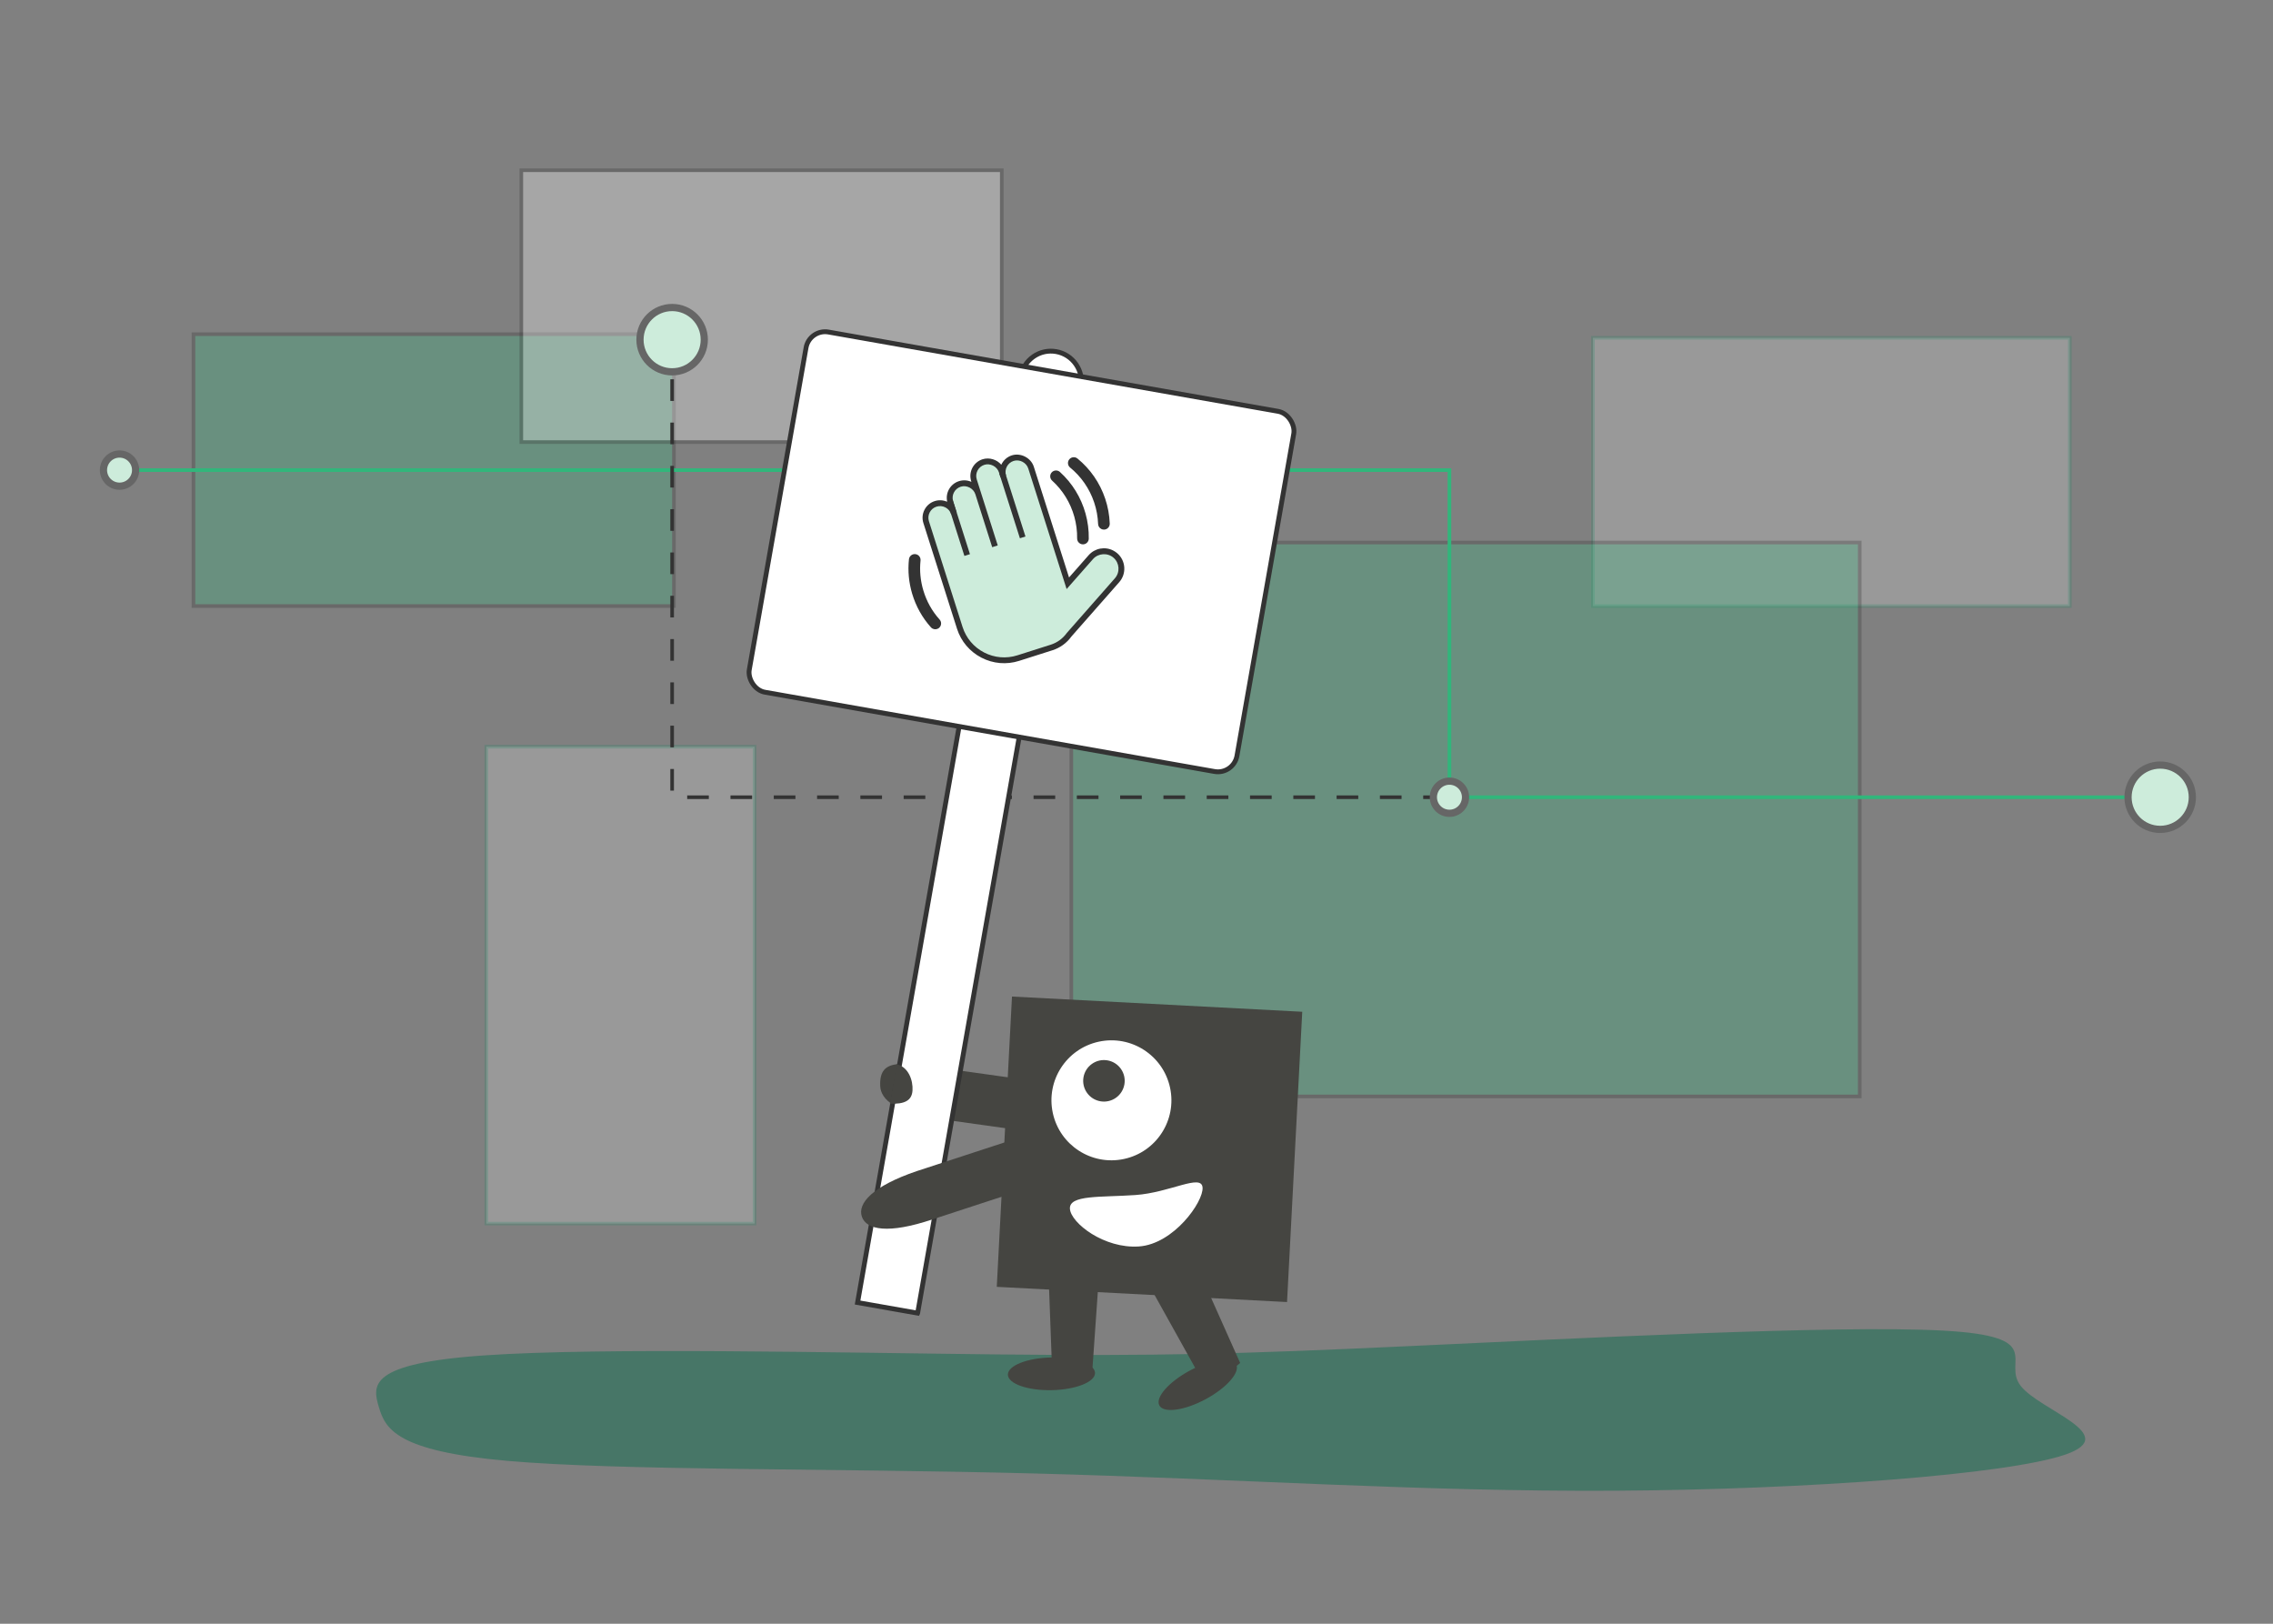 <?xml version="1.0" encoding="UTF-8"?><svg xmlns="http://www.w3.org/2000/svg" viewBox="0 0 630 450"><rect x="0" y="0" width="630" height="450" fill="#808080" stroke="none"/><defs><style>.c{stroke-dasharray:0 0 6 6;}.c,.d,.e,.f,.g{stroke-miterlimit:10;}.c,.f{stroke:#333;}.c,.g{fill:none;}.h,.e,.f{fill:#fff;}.i{fill:#31b67b;}.j{fill:#333;}.k,.d{fill:#cdecdb;}.l{fill:#454541;}.d{stroke:#666;stroke-width:2px;}.e{opacity:.2;stroke:#118762;}.f{stroke-width:1.339px;}.g{stroke:#31b67b;}.m{opacity:.3;}.n{fill:#0e6c4e;opacity:.5;}</style></defs><g id="a"><rect class="e" x="441.508" y="93.624" width="132.169" height="74.345"/><rect class="e" x="134.8" y="206.933" width="74.345" height="132.169"/><g class="m"><rect class="i" x="296.931" y="150.349" width="218.529" height="153.513"/><path class="j" d="M514.96,150.849v152.513h-217.529V150.849h217.529m1-1h-219.529v154.513h219.529V149.849h0Z"/></g><g class="m"><rect class="i" x="53.623" y="92.613" width="133.17" height="75.346"/><path class="j" d="M186.293,93.113v74.345H54.123V93.113H186.293m1-1H53.123v76.345H187.293V92.113h0Z"/></g><g class="m"><rect class="h" x="144.49" y="47.179" width="133.169" height="75.346"/><path class="j" d="M277.159,47.68V122.025H144.99V47.68h132.169m1-1H143.99V123.025h134.169V46.68h0Z"/></g><polyline class="g" points="33.132 130.286 401.739 130.286 401.739 220.941 598.732 220.941"/><polyline class="c" points="186.293 93.113 186.293 220.941 401.739 220.941"/><circle class="d" cx="186.293" cy="94.135" r="8.912"/><circle class="d" cx="598.732" cy="220.941" r="8.912"/><path class="n" d="M560.059,384.072c-5.293-6.836,7.723-13.747-21.723-15.323-29.446-1.576-101.354,2.184-148.494,4.344-46.819,2.181-69.191,2.742-113.202,2.273-44.011-.468-109.982-1.987-142.39,.267-32.201,2.218-31.044,8.245-29.247,14.312,1.797,6.068,4.877,12.217,35.751,14.926,31.195,2.729,90.185,2.017,145.983,3.484,55.478,1.446,107.237,5.087,160.882,4.779,53.645-.308,108.97-4.527,124.832-10.017,15.861-5.49-7.1-12.21-12.392-19.045Z"/><path class="l" d="M243.963,300.956c-.327-8.16,6.407-6.356,19.241-4.657l30.393,4.26-1.961,13.929-30.393-4.26h0c-12.841-1.688-17.126-5.411-17.281-9.272Z"/><path class="l" d="M291.521,385.268c6.669-.138,12.033-2.278,11.981-4.78-.052-2.502-5.499-4.419-12.168-4.281-6.669,.138-12.033,2.278-11.981,4.78,.052,2.502,5.499,4.419,12.168,4.281Z"/><path class="l" d="M334.119,387.793c5.879-3.15,9.687-7.492,8.505-9.698-1.182-2.206-6.906-1.44-12.785,1.71-5.879,3.15-9.687,7.492-8.505,9.698,1.182,2.206,6.906,1.44,12.785-1.71Z"/><rect class="l" x="278.326" y="278.235" width="80.561" height="80.561" transform="translate(-16.147 620.014) rotate(-87)"/><polygon class="l" points="332.499 352.57 319.671 358.281 334.664 385.2 343.73 377.735 332.499 352.57"/><polygon class="l" points="304.634 352.996 290.587 352.26 291.73 383.052 302.709 380.411 304.634 352.996"/><circle class="h" cx="308.052" cy="304.939" r="16.624" transform="translate(-57.098 71.381) rotate(-12.105)"/><circle class="l" cx="305.976" cy="299.536" r="5.754" transform="translate(-116.926 232.476) rotate(-35.38)"/><path class="h" d="M296.549,335.016c.275,3.935,9.503,11.097,19.14,10.423,9.637-.674,17.897-12.383,17.622-16.318-.275-3.935-8.982,1.395-18.619,2.069-9.637,.674-18.418-.109-18.143,3.826Z"/><path class="f" d="M254.336,363.92l-16.646-2.936,.093-.524,45.168-256.164c.392-2.223,1.627-4.16,3.476-5.456,1.849-1.296,4.089-1.792,6.316-1.4,4.589,.81,7.664,5.201,6.855,9.79l-45.261,256.689Z"/><rect class="f" x="214.499" y="102.237" width="137.259" height="101.36" rx="5.358" ry="5.358" transform="translate(30.855 -46.842) rotate(10)"/><path class="l" d="M238.883,337.198c-1.259-3.675,2.878-8.449,15.233-12.643l29.17-9.538,4.364,13.372-29.17,9.538h0c-12.274,4.13-18.344,2.926-19.597-.729Z"/><path class="l" d="M248.504,294.943c3.318,.737,4.588,4.497,4.412,7.267-.182,2.863-2.267,3.816-6.249,3.668"/><path class="k" d="M309.174,153.969c-2.008-1.767-5.068-1.571-6.834,.438l-6.372,7.241-10.199-32.056c-.675-2.121-2.95-3.296-5.07-2.622-2.119,.674-3.296,2.946-2.623,5.068l-.431-1.362c-.675-2.121-2.95-3.296-5.07-2.622-2.119,.674-3.296,2.947-2.622,5.07l5.817,18.284h0l-4.666-14.666c-.675-2.121-2.95-3.296-5.07-2.622-2.119,.674-3.296,2.947-2.622,5.07l.978,3.074c-.676-2.12-2.949-3.294-5.069-2.62-2.119,.674-3.296,2.947-2.622,5.07l3.688,11.59h0l5.628,17.69c2.162,6.796,9.426,10.553,16.222,8.391l9.23-2.937c2.054-.653,3.712-1.944,4.883-3.566l13.262-15.074c1.767-2.008,1.571-5.068-.437-6.836Z"/><path class="j" d="M272.017,182.261c-3.255-1.683-5.659-4.534-6.771-8.026l-9.315-29.28c-.392-1.23-.281-2.541,.314-3.692,.596-1.151,1.601-2,2.832-2.39,1.151-.366,2.374-.293,3.467,.205-.579-2.44,.818-4.958,3.245-5.729,1.144-.364,2.361-.293,3.45,.198l-.057-.182c-.809-2.543,.602-5.271,3.146-6.082,1.858-.591,3.979,.061,5.193,1.516,.549-1.197,1.581-2.172,2.932-2.601,2.46-.779,5.296,.684,6.083,3.147l9.766,30.698,5.428-6.172c1.72-1.951,4.529-2.481,6.836-1.287,.409,.211,.791,.473,1.14,.779,2.338,2.058,2.567,5.633,.51,7.973l-13.262,15.074c-1.29,1.792-3.119,3.124-5.244,3.801l-9.23,2.937c-3.493,1.114-7.21,.798-10.464-.886Zm-9.989-41.64c-.767-.397-1.641-.471-2.461-.21s-1.491,.826-1.887,1.593-.471,1.641-.21,2.461l9.315,29.28c.982,3.081,3.103,5.596,5.975,7.081,2.873,1.486,6.151,1.764,9.233,.785l9.23-2.937c1.793-.57,3.341-1.701,4.473-3.269l13.31-15.135c1.469-1.67,1.307-4.224-.365-5.693-1.654-1.457-4.251-1.278-5.695,.364l-7.314,8.311-10.633-33.418c-.523-1.642-2.417-2.621-4.056-2.098-1.693,.54-2.635,2.361-2.097,4.055l-1.538,.489-.433-1.362c-.523-1.642-2.418-2.619-4.056-2.098-1.695,.541-2.636,2.36-2.097,4.055l5.817,18.284-1.538,.489-4.666-14.666c-.522-1.64-2.414-2.619-4.055-2.097-1.697,.54-2.638,2.359-2.098,4.056l.978,3.074-1.538,.489c-.262-.819-.828-1.488-1.594-1.884Z"/><rect class="j" x="264.855" y="138.33" width="1.614" height="15.868" transform="translate(-31.845 87.453) rotate(-17.654)"/><rect class="j" x="279.799" y="130.599" width="1.614" height="18.772" transform="translate(-29.233 91.662) rotate(-17.649)"/><path class="j" d="M258.487,174.218c-.169-.088-.324-.206-.46-.354-2.407-2.683-4.155-5.813-5.202-9.306-.933-3.127-1.233-6.341-.894-9.551,.095-.887,.889-1.53,1.775-1.435,.884,.09,1.529,.887,1.435,1.775-.295,2.784-.035,5.572,.777,8.287,.906,3.03,2.425,5.747,4.512,8.071,.596,.664,.539,1.684-.124,2.28-.512,.462-1.24,.532-1.82,.233Z"/><path class="j" d="M299.415,150.68c-.528-.273-.885-.827-.873-1.46,.033-2.035-.231-4.069-.783-6.046-1.077-3.859-3.202-7.308-6.147-9.977-.66-.6-.713-1.619-.112-2.281,.601-.66,1.62-.708,2.281-.112,3.397,3.078,5.848,7.056,7.089,11.501,.636,2.277,.94,4.623,.902,6.967-.014,.892-.749,1.603-1.64,1.589-.261-.006-.502-.07-.715-.181Z"/><path class="j" d="M305.23,146.595c-.502-.26-.851-.773-.873-1.376-.073-2.033-.443-4.053-1.1-5.999-1.274-3.798-3.578-7.13-6.658-9.643-.691-.565-.794-1.581-.23-2.271,.563-.692,1.58-.796,2.271-.23,3.553,2.898,6.21,6.742,7.679,11.116,.755,2.243,1.181,4.569,1.266,6.912,.033,.889-.663,1.64-1.555,1.671-.289,.01-.562-.056-.8-.179Z"/><circle class="d" cx="33.132" cy="130.286" r="4.456"/><circle class="d" cx="401.739" cy="220.941" r="4.456"/></g><g id="b"/></svg>